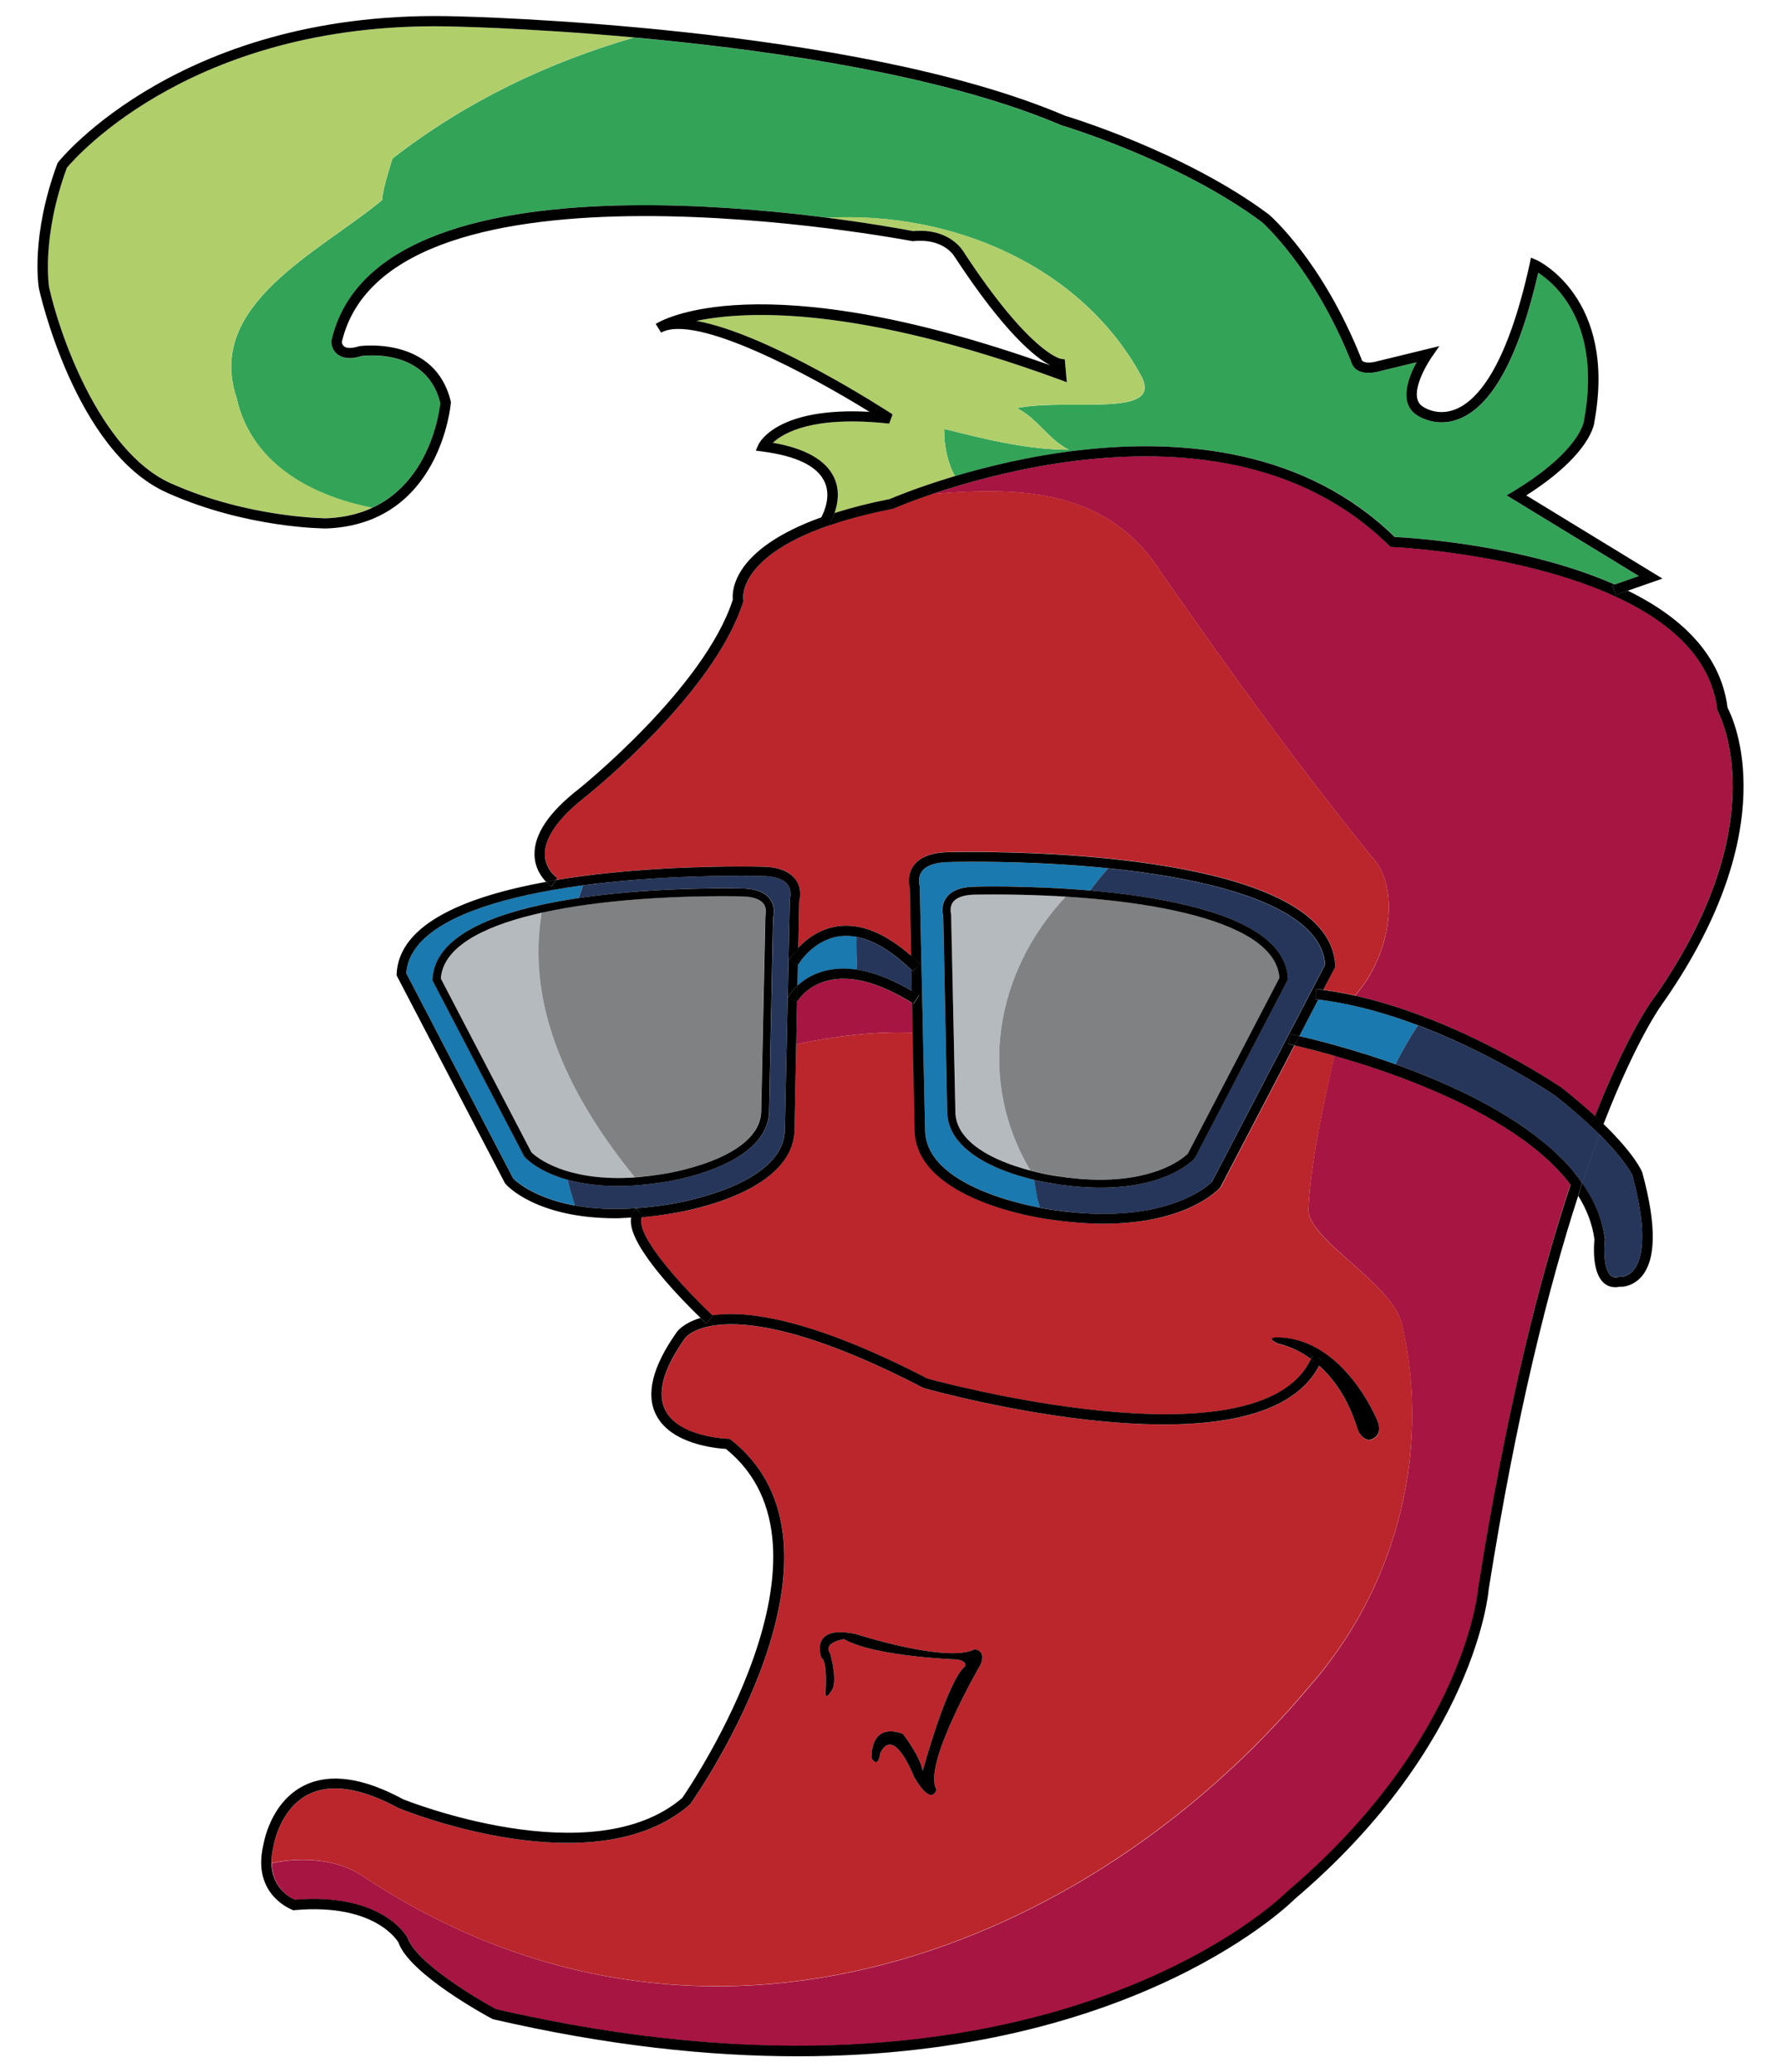 <?xml version="1.0" encoding="utf-8"?>
<!-- Generator: Adobe Illustrator 17.0.0, SVG Export Plug-In . SVG Version: 6.00 Build 0)  -->
<!DOCTYPE svg PUBLIC "-//W3C//DTD SVG 1.1//EN" "http://www.w3.org/Graphics/SVG/1.1/DTD/svg11.dtd">
<svg version="1.1" id="Layer_2" xmlns="http://www.w3.org/2000/svg" xmlns:xlink="http://www.w3.org/1999/xlink" x="0px" y="0px"
	 width="46.417px" height="54px" viewBox="0 0 46.417 54" style="enable-background:new 0 0 46.417 54;" xml:space="preserve">
<path id="color8" style="fill:#A71543;" d="M43.16,25.926c-0.055,0.068-0.714,0.917-1.59,3.156c-0.239-0.217-0.521-0.46-0.854-0.726
	c-0.029-0.02-2.595-1.785-5.4-2.411c0.969-1.101,1.186-2.872,0.408-3.65c-2.17-2.712-3.526-4.611-5.426-7.323
	c-1.362-2.179-3.544-2.306-5.999-2.099c2.343-0.794,8.247-2.276,11.902,1.341l0.036,0.035l0.05,0.002
	c0.081,0.004,8.013,0.37,8.469,4.241l0.017,0.05C44.788,18.57,46.318,21.364,43.16,25.926z M34.775,27.508
	c-0.305,1.361-0.605,2.713-0.677,4.004c0,0.813,2.168,1.898,2.438,2.984c0.814,3.525-0.271,7.05-2.438,9.489
	c-5.697,6.778-15.73,10.848-24.679,4.88c-0.596-0.392-1.481-0.496-2.336-0.314c0.013,0.658,0.488,0.905,0.605,0.958
	c2.271-0.193,2.916,0.945,2.943,0.995c0.215,0.625,1.717,1.54,2.297,1.854c14.285,3.298,20.567-3.005,20.632-3.068
	c4.645-3.951,4.968-7.871,4.969-7.908c0.75-4.752,1.617-8.143,2.401-10.517C39.586,29.085,36.484,27.997,34.775,27.508z
	 M23.79,26.912l-0.018-0.775c-0.86-0.537-1.6-0.734-2.2-0.583c-0.563,0.139-0.791,0.54-0.8,0.555l0,0l-0.022,1.102
	C21.767,26.998,22.797,26.869,23.79,26.912z"/>
<path id="color7" style="fill:#BB262C;" d="M35.314,25.94c-0.275-0.06-0.548-0.111-0.825-0.147l0.313-0.602L34.8,25.157
	c-0.116-2.748-7.292-2.962-9.488-2.962c-0.344,0-0.545,0.005-0.545,0.005c-0.456,0-0.776,0.116-0.948,0.344
	c-0.184,0.245-0.125,0.531-0.104,0.609l0.035,1.755c-0.674-0.594-1.317-0.856-1.914-0.773c-0.481,0.066-0.825,0.34-1.033,0.563
	l0.025-1.217c0.019-0.075,0.073-0.347-0.1-0.576c-0.162-0.215-0.464-0.323-0.896-0.323l0,0c0,0-0.192-0.006-0.516-0.006
	c-0.969,0-2.963,0.044-4.826,0.354l0.035-0.052c-0.002-0.001-0.304-0.207-0.322-0.598c-0.017-0.446,0.35-0.971,1.063-1.522
	c0.135-0.108,3.356-2.693,4.104-5.081l0.01-0.035l-0.004-0.032c-0.002-0.012-0.16-1.083,2.205-1.91l0.008,0.005
	c0-0.001,0.002-0.006,0.006-0.01c0.457-0.159,1.006-0.307,1.667-0.439l0.03-0.009c0.016-0.007,0.39-0.169,1.007-0.377
	c2.455-0.207,4.636-0.08,5.999,2.098c1.901,2.713,3.256,4.612,5.426,7.324C36.502,23.07,36.284,24.842,35.314,25.94z M34.09,43.982
	c-5.695,6.776-15.728,10.847-24.677,4.88c-0.596-0.393-1.48-0.496-2.334-0.315c-0.004-0.119,0.008-0.258,0.043-0.408
	c0.002-0.013,0.155-1.012,0.938-1.39c0.576-0.278,1.353-0.155,2.328,0.368c0.207,0.084,5.115,2.054,7.588-0.089l0.021-0.023
	c0.192-0.269,4.631-6.67,1.055-9.485l-0.035-0.026l-0.047-0.002c-0.012,0-1.262-0.034-1.623-0.731
	c-0.236-0.447-0.06-1.087,0.516-1.9c0.012-0.015,1.061-1.361,6.212,1.311c0.364,0.102,8.768,2.417,10.304-0.584
	c0.365,0.329,0.746,0.839,1.004,1.646c0,0,0.066,0.261,0.304,0.295c0,0,0.408-0.064,0.203-0.528c0,0-0.845-2.082-2.54-2.146
	c0,0-0.441-0.032-0.033,0.166c0,0,0.389,0.055,0.85,0.395c-1.354,2.895-9.927,0.527-9.99,0.512
	c-3.041-1.576-4.716-1.783-5.607-1.648c-0.541-0.508-1.871-1.885-1.859-2.459c0.002-0.052,0.011-0.083,0.027-0.104
	c0.228-0.022,0.463-0.049,0.703-0.086c0.131-0.016,3.196-0.459,3.264-2.161l0.047-2.261c1.018-0.212,2.047-0.338,3.041-0.298
	l0.053,2.572c0.069,1.796,3.308,2.262,3.447,2.281c0.516,0.082,1.014,0.123,1.479,0.123c2.186,0,2.998-0.901,3.033-0.939
	l0.017-0.021l1.919-3.683c0.194,0.044,0.564,0.133,1.038,0.269c-0.306,1.36-0.607,2.711-0.68,4.004c0,0.813,2.171,1.895,2.442,2.982
	C37.349,38.021,36.263,41.547,34.09,43.982z M25.401,42.977c-0.72,0.373-3.091-0.396-3.091-0.396
	c-1.24-0.265-0.903,0.617-0.903,0.617c0.16,0.085,0.114,0.813,0.114,0.813c-0.046,0.372,0.136,0.066,0.136,0.066
	c0.202-0.221-0.021-0.992-0.021-0.992c-0.205-0.285,0.358-0.372,0.358-0.372c0.813,0.461,2.932,0.528,2.932,0.528
	c0.294,0.042,0.227,0.176,0.227,0.176c-0.474,0.397-1.105,2.729-1.105,2.729c-0.068-0.396-0.52-0.969-0.52-0.969
	c-0.881-0.307-0.813,0.641-0.813,0.641c0.182,0.285,0.227-0.133,0.227-0.133c0.358-0.748,0.879,0.615,0.879,0.615
	c0.473,0.815,0.587,0.329,0.587,0.329c-0.385-0.616,1.149-3.255,1.149-3.255C25.714,42.997,25.399,42.974,25.401,42.977z"/>
<path id="color6" style="fill:#B5BABE;" d="M16.544,30.675c-0.15,0.011-0.298,0.021-0.439,0.021l0,0c-1.549,0-2.186-0.6-2.258-0.67
	l-2.359-4.525c0.059-0.832,1.125-1.38,2.637-1.717C13.695,26.292,14.906,28.663,16.544,30.675z M27.777,23.365
	c-0.626-0.039-1.269-0.059-1.901-0.059c-0.277,0-0.436,0.004-0.44,0.004c-0.296,0-0.501,0.067-0.596,0.192
	c-0.109,0.14-0.053,0.323-0.053,0.323l0.114,5.166c0.031,0.86,1.184,1.306,1.948,1.508C25.448,28.14,25.938,25.324,27.777,23.365z"
	/>
<path id="color5" style="fill:#808183;" d="M19.943,23.865l-0.109,5.103c-0.051,1.266-2.553,1.627-2.58,1.629
	c-0.244,0.037-0.482,0.063-0.711,0.078c-1.639-2.013-2.85-4.386-2.422-6.895c1.361-0.302,3.086-0.43,4.75-0.43
	c0.272,0,0.43,0.004,0.434,0.004c0.291,0,0.494,0.065,0.59,0.189C20.002,23.684,19.945,23.865,19.943,23.865z M27.777,23.363
	c-1.839,1.96-2.33,4.775-0.926,7.135c0.371,0.099,0.652,0.14,0.661,0.14c0.409,0.067,0.8,0.101,1.167,0.101
	c1.567,0,2.21-0.607,2.284-0.681l2.386-4.578C33.257,24.163,30.669,23.543,27.777,23.363z"/>
<path id="color4" style="fill:#1A79AF;" d="M36.951,26.716c-0.215,0.331-0.411,0.671-0.578,1.017c-1.117-0.4-2.083-0.638-2.51-0.735
	l0.494-0.952C35.245,26.152,36.134,26.408,36.951,26.716z M13.68,30.15l-0.014-0.021l-2.391-4.586l0.002-0.028
	c0.053-1.236,1.893-1.831,3.807-2.115c0.035-0.11,0.072-0.222,0.113-0.331c-2.537,0.339-4.523,1.05-4.609,2.291l2.789,5.348
	c0.064,0.064,0.539,0.509,1.609,0.703c-0.07-0.223-0.134-0.446-0.193-0.673C14.014,30.524,13.695,30.171,13.68,30.15z
	 M26.961,30.744c-0.798-0.188-2.23-0.672-2.271-1.747l-0.108-5.123c-0.019-0.064-0.065-0.295,0.083-0.492
	c0.139-0.185,0.399-0.279,0.769-0.279c0,0,0.161-0.006,0.442-0.006c0.552,0,1.494,0.018,2.536,0.108
	c0.146-0.2,0.304-0.392,0.47-0.578c-1.147-0.118-2.372-0.171-3.572-0.171c-0.339,0-0.537,0.005-0.539,0.005
	c-0.365,0-0.621,0.081-0.739,0.235c-0.13,0.174-0.061,0.399-0.061,0.402l0.138,6.377c0.053,1.328,2.278,1.858,2.999,1.998
	c-0.022-0.078-0.045-0.151-0.065-0.232C27.014,31.075,26.984,30.909,26.961,30.744z M22.322,24.413
	c-0.152-0.031-0.305-0.035-0.451-0.015c-0.701,0.096-1.07,0.743-1.074,0.751l-0.004-0.001l-0.012,0.538
	c0.155-0.145,0.389-0.303,0.717-0.387c0.258-0.066,0.541-0.071,0.84-0.025C22.32,24.986,22.316,24.7,22.322,24.413z"/>
<path id="color3" style="fill:#33A457;" d="M39.268,12.911l0.187-0.111c1.743-1.059,1.83-1.826,1.83-1.835
	c0.469-2.533-0.754-3.573-1.194-3.857c-0.51,2.228-1.222,3.515-2.113,3.828c-0.615,0.213-1.068-0.129-1.089-0.145
	c-0.429-0.329-0.171-0.978,0.031-1.351l-1.04,0.253c-0.237,0.045-0.411,0.021-0.529-0.068c-0.082-0.059-0.12-0.14-0.134-0.2
	c-0.987-2.46-2.313-3.623-2.326-3.632c-2.156-1.61-5.197-2.517-5.229-2.526c-3.109-1.331-7.717-1.978-11.141-2.289
	c-2.23,0.648-4.353,1.651-6.289,3.15c0,0-0.27,0.813-0.27,1.084c-1.629,1.355-4.611,2.711-3.797,5.152
	c0.359,1.626,1.806,2.527,3.533,2.869c1.525-0.703,1.76-2.523,1.781-2.731C11.115,9.058,9.49,9.271,9.424,9.281
	C9.172,9.361,8.961,9.35,8.813,9.246c-0.17-0.123-0.176-0.318-0.176-0.339l0.004-0.029c0.957-4.188,8.93-3.715,12.93-3.203
	c3.256-0.172,6.63,1.26,8.185,4.147c0.542,1.085-1.899,0.542-3.253,0.813c0.542,0.271,0.814,0.813,1.354,1.084
	c-1.081,0-2.168-0.272-3.251-0.543c0,0.441,0.085,0.879,0.284,1.233c2.708-0.807,8.022-1.777,11.466,1.583
	c0.466,0.023,3.399,0.208,5.73,1.239l0.625-0.219L39.268,12.911z"/>
<path id="color2" style="fill:#B0CE69;" d="M24.604,11.175c0,0.441,0.084,0.879,0.285,1.232c-0.958,0.286-1.592,0.551-1.697,0.596
	c-0.549,0.111-1.029,0.234-1.441,0.366c0.086-0.245,0.143-0.59-0.016-0.929c-0.213-0.452-0.748-0.755-1.592-0.902
	c0.269-0.256,1.048-0.717,3.029-0.499l0.09-0.242c-0.159-0.104-3.234-2.1-5.113-2.435c1.326-0.275,4.223-0.388,9.457,1.525
	l0.196,0.074l-0.053-0.598l-0.107-0.017c-0.008-0.001-0.807-0.149-2.536-2.795c-0.015-0.026-0.363-0.615-1.308-0.531
	c-0.186-0.034-1.029-0.192-2.232-0.347C24.82,5.5,28.195,6.933,29.75,9.82c0.54,1.084-1.897,0.542-3.252,0.813
	c0.541,0.272,0.813,0.814,1.355,1.085C26.774,11.715,25.688,11.446,24.604,11.175z M6.161,10.36C5.349,7.92,8.331,6.564,9.96,5.209
	c0-0.271,0.27-1.084,0.27-1.084c1.935-1.499,4.059-2.503,6.289-3.15c-2.603-0.237-4.523-0.279-4.568-0.28
	C5.115,0.466,1.965,4.104,1.742,4.369C1.072,6.19,1.277,7.46,1.279,7.472c0.244,1.134,1.293,4.273,3.172,5.119l0.055,0.023
	c1.98,0.878,3.975,0.889,3.996,0.889c0.468-0.018,0.861-0.12,1.195-0.275C7.971,12.888,6.524,11.988,6.161,10.36z"/>
<path id="color1" style="fill:#26365B;" d="M41.234,30.829c0.155-0.461,0.305-0.879,0.451-1.267
	c0.694,0.692,0.859,1.064,0.859,1.064c0.451,1.659,0.211,2.262,0.029,2.473c-0.162,0.187-0.353,0.174-0.359,0.17l-0.021-0.004
	l-0.021,0.008c-0.11,0.023-0.163-0.008-0.194-0.037c-0.171-0.151-0.184-0.644-0.151-0.922l0.001-0.016l-0.001-0.018
	C41.756,31.753,41.545,31.271,41.234,30.829z M40.549,28.566c-0.018-0.014-1.585-1.092-3.597-1.849
	c-0.216,0.331-0.414,0.671-0.58,1.017c1.63,0.582,3.581,1.506,4.658,2.822c0.15-0.438,0.292-0.84,0.436-1.207
	C41.216,29.116,40.918,28.854,40.549,28.566z M16.043,31.503c0.426,0,0.883-0.039,1.359-0.116c0.031-0.004,2.992-0.43,3.051-1.923
	l0.131-6.036c0-0.001,0.062-0.214-0.059-0.378c-0.111-0.147-0.349-0.224-0.699-0.224c-0.004,0-0.19-0.005-0.51-0.005
	c-1.396,0-2.83,0.076-4.119,0.25c-0.041,0.109-0.076,0.22-0.113,0.33c1.486-0.221,3.019-0.255,3.789-0.255
	c0.278,0,0.438,0.004,0.438,0.004l0,0c0.365,0,0.621,0.092,0.758,0.275c0.147,0.196,0.1,0.425,0.084,0.487l-0.105,5.063
	c-0.057,1.438-2.649,1.811-2.758,1.828c-0.414,0.066-0.815,0.1-1.184,0.1l0,0c-0.54,0-0.969-0.066-1.313-0.162
	c0.056,0.229,0.121,0.452,0.191,0.674C15.287,31.468,15.639,31.503,16.043,31.503L16.043,31.503z M28.767,31.634
	c1.934-0.001,2.731-0.75,2.82-0.84l2.945-5.654c-0.096-1.435-2.606-2.2-5.652-2.512c-0.166,0.186-0.323,0.379-0.47,0.579
	c2.304,0.198,5.087,0.757,5.151,2.292l0.002,0.027l-2.421,4.641l-0.013,0.021c-0.03,0.03-0.684,0.76-2.456,0.761
	c-0.377,0-0.78-0.036-1.197-0.103c-0.03-0.002-0.235-0.034-0.521-0.103c0.023,0.165,0.054,0.331,0.083,0.496
	c0.02,0.08,0.045,0.151,0.066,0.231c0.134,0.026,0.216,0.038,0.222,0.038C27.835,31.59,28.319,31.632,28.767,31.634z M23.756,25.281
	c-0.506-0.494-0.988-0.782-1.435-0.868c-0.005,0.286-0.001,0.572,0.015,0.857c0.438,0.067,0.916,0.25,1.432,0.552L23.756,25.281z
	 M41.235,30.829c0.155-0.461,0.305-0.879,0.451-1.267c-0.069-0.067-0.143-0.139-0.222-0.213c-0.142,0.365-0.286,0.769-0.434,1.207
	C41.104,30.646,41.172,30.736,41.235,30.829z"/>
<path id="outline" d="M45.024,18.441c0.161,0.307,1.493,3.112-1.646,7.641c-0.017,0.021-0.687,0.889-1.586,3.209
	c-0.068-0.065-0.143-0.137-0.223-0.209c0.878-2.238,1.536-3.089,1.592-3.156c3.159-4.56,1.626-7.354,1.613-7.381l-0.019-0.05
	c-0.456-3.871-8.388-4.237-8.469-4.241l-0.05-0.002l-0.037-0.037c-4.619-4.567-12.827-1-12.911-0.962l-0.029,0.008
	c-0.661,0.131-1.211,0.281-1.668,0.439c0.022-0.034,0.095-0.157,0.156-0.33c0.414-0.133,0.891-0.257,1.442-0.366
	c0.401-0.172,8.501-3.563,13.161,0.989c0.47,0.022,3.399,0.208,5.732,1.238l-0.059,0.021l0.091,0.248l0.314-0.107
	C43.768,16.052,44.845,17.019,45.024,18.441z M38.525,41.376c-0.002,0.041-0.326,3.957-4.971,7.908
	c-0.065,0.063-6.344,6.366-20.629,3.069c-0.582-0.315-2.084-1.227-2.299-1.854c-0.025-0.05-0.67-1.186-2.941-0.995
	c-0.141-0.06-0.786-0.395-0.563-1.367c0-0.012,0.155-1.011,0.936-1.389c0.578-0.279,1.355-0.156,2.328,0.367
	c0.209,0.086,5.115,2.055,7.588-0.087l0.021-0.023c0.192-0.271,4.631-6.671,1.055-9.487l-0.035-0.025l-0.047-0.002
	c-0.012,0-1.26-0.037-1.623-0.732c-0.236-0.447-0.062-1.087,0.516-1.9c0.012-0.015,1.063-1.36,6.212,1.311
	c0.364,0.104,8.768,2.417,10.305-0.584c-0.071-0.067-0.144-0.121-0.212-0.173c-1.355,2.896-9.928,0.527-9.991,0.511
	c-3.04-1.574-4.716-1.781-5.607-1.648c0.006,0.007,0.014,0.015,0.02,0.021l-0.188,0.19c-0.025-0.024-0.078-0.073-0.148-0.143
	c-0.443,0.135-0.597,0.344-0.613,0.367c-0.637,0.9-0.818,1.631-0.533,2.171c0.399,0.759,1.559,0.858,1.813,0.874
	c3.244,2.621-0.91,8.764-1.137,9.094c-2.347,2.014-7.238,0.052-7.275,0.035c-1.039-0.563-1.906-0.686-2.566-0.365
	c-0.906,0.438-1.076,1.539-1.082,1.578c-0.293,1.285,0.752,1.664,0.764,1.67L7.65,49.78l0.029-0.006
	c2.105-0.187,2.687,0.816,2.703,0.838c0.284,0.834,2.344,1.941,2.432,1.988l0.033,0.016c2.986,0.692,5.628,0.967,7.941,0.967
	c8.882,0,12.915-4.056,12.959-4.1c4.724-4.017,5.052-8.041,5.052-8.068c0.724-4.574,1.567-7.893,2.332-10.254
	c-0.06-0.098-0.127-0.195-0.198-0.29C40.147,33.24,39.276,36.633,38.525,41.376z M14.525,22.88
	c-0.004-0.001-0.308-0.207-0.324-0.598c-0.015-0.447,0.352-0.971,1.063-1.523c0.134-0.108,3.357-2.693,4.107-5.082l0.008-0.032
	l-0.006-0.032c-0.002-0.012-0.16-1.083,2.205-1.911l-0.22-0.14c0.001-0.001,0.021-0.034,0.044-0.081
	c-2.315,0.834-2.326,1.925-2.303,2.144c-0.742,2.305-3.977,4.903-4.006,4.927c-0.791,0.613-1.182,1.197-1.162,1.738
	c0.012,0.329,0.176,0.558,0.299,0.687c0.088-0.016,0.172-0.032,0.258-0.047L14.525,22.88z M16.711,31.818
	c0-0.052,0.011-0.083,0.027-0.104c-0.1,0.007-0.191,0.007-0.289,0.013c-0.004,0.026-0.008,0.057-0.008,0.086
	c-0.014,0.696,1.337,2.066,1.816,2.529c0.09-0.023,0.196-0.049,0.313-0.066C18.029,33.769,16.697,32.392,16.711,31.818z
	 M18.589,34.293c-0.007-0.003-0.015-0.013-0.021-0.019c-0.119,0.017-0.22,0.043-0.314,0.066c0.07,0.07,0.123,0.118,0.146,0.143
	L18.589,34.293z M35.379,37.226c0,0,0.068,0.265,0.305,0.297c0,0,0.409-0.065,0.204-0.526c0,0-0.846-2.08-2.538-2.147
	c0,0-0.443-0.031-0.034,0.166c0,0,0.387,0.058,0.85,0.396c0.011-0.026,0.028-0.054,0.039-0.081l0.251,0.098
	c-0.02,0.054-0.053,0.107-0.078,0.156C34.745,35.914,35.126,36.425,35.379,37.226z M34.209,35.331
	c-0.011,0.027-0.028,0.055-0.04,0.081c0.067,0.052,0.141,0.111,0.212,0.175c0.024-0.05,0.058-0.101,0.079-0.154L34.209,35.331z
	 M25.401,42.977c-0.72,0.373-3.091-0.396-3.091-0.396c-1.24-0.265-0.903,0.617-0.903,0.617c0.16,0.085,0.114,0.813,0.114,0.813
	c-0.046,0.372,0.136,0.066,0.136,0.066c0.202-0.221-0.021-0.992-0.021-0.992c-0.205-0.285,0.358-0.372,0.358-0.372
	c0.813,0.461,2.932,0.528,2.932,0.528c0.294,0.042,0.227,0.176,0.227,0.176c-0.474,0.397-1.105,2.729-1.105,2.729
	c-0.068-0.396-0.52-0.969-0.52-0.969c-0.881-0.307-0.813,0.641-0.813,0.641c0.182,0.285,0.227-0.133,0.227-0.133
	c0.358-0.748,0.879,0.615,0.879,0.615c0.473,0.815,0.587,0.329,0.587,0.329c-0.385-0.616,1.149-3.255,1.149-3.255
	C25.714,42.997,25.399,42.974,25.401,42.977z M21.736,12.44c-0.213-0.452-0.748-0.755-1.593-0.902
	c0.269-0.256,1.049-0.717,3.031-0.499l0.089-0.241c-0.159-0.105-3.235-2.101-5.114-2.436c1.328-0.275,4.223-0.388,9.458,1.525
	l0.196,0.074l-0.052-0.596l-0.108-0.017c-0.008-0.001-0.807-0.151-2.536-2.795c-0.015-0.026-0.363-0.616-1.308-0.531
	C22.996,5.867,9.879,3.433,8.638,8.878L8.636,8.905c0,0.022,0.004,0.217,0.176,0.34C8.96,9.348,9.173,9.359,9.423,9.278
	c0.069-0.009,1.694-0.223,2.053,1.222c-0.026,0.253-0.362,2.905-2.975,3.006c-0.019,0-2.014-0.012-3.996-0.889L4.45,12.594
	c-1.879-0.847-2.928-3.985-3.172-5.119c0-0.013-0.205-1.283,0.465-3.104c0.223-0.265,3.375-3.905,10.209-3.676
	c0.102,0.003,10.232,0.225,15.709,2.569c0.032,0.01,3.072,0.916,5.23,2.527c0.012,0.011,1.339,1.175,2.324,3.634
	c0.015,0.06,0.053,0.141,0.135,0.202c0.12,0.087,0.292,0.111,0.528,0.066l1.041-0.253c-0.203,0.373-0.461,1.023-0.032,1.35
	c0.022,0.016,0.474,0.359,1.09,0.145c0.89-0.312,1.601-1.599,2.113-3.827c0.439,0.283,1.662,1.323,1.192,3.856
	c0,0.008-0.086,0.775-1.829,1.834l-0.186,0.111l3.446,2.102l-0.625,0.219c0.117,0.051,0.231,0.105,0.346,0.159l0.894-0.312
	l-3.55-2.168c1.711-1.089,1.775-1.893,1.775-1.914c0.596-3.232-1.478-4.206-1.495-4.214L39.9,6.714l-0.032,0.159
	c-0.614,2.786-1.413,3.609-1.975,3.808c-0.473,0.168-0.819-0.089-0.834-0.101c-0.408-0.309,0.246-1.264,0.254-1.273l0.2-0.288
	L35.82,9.432c-0.189,0.034-0.267,0.004-0.302-0.018c-0.026-0.018-0.032-0.041-0.032-0.041l0,0l-0.01-0.035
	c-1.014-2.532-2.347-3.699-2.411-3.753c-2.206-1.646-5.291-2.565-5.308-2.569c-5.509-2.36-15.696-2.586-15.794-2.588
	C4.758,0.19,1.545,4.185,1.516,4.227L1.495,4.263C0.791,6.165,1.004,7.465,1.016,7.524c0.008,0.043,0.935,4.234,3.324,5.309
	l0.055,0.025c2.039,0.902,4.023,0.913,4.113,0.913c2.972-0.114,3.24-3.239,3.242-3.271l0.002-0.02l-0.004-0.02
	C11.34,8.755,9.404,9.015,9.361,9.021c-0.178,0.058-0.317,0.06-0.387,0.01C8.926,8.997,8.912,8.938,8.908,8.915
	c1.224-5.224,14.724-2.657,14.862-2.633l0.02,0.003l0.019-0.002c0.774-0.079,1.053,0.377,1.068,0.403
	c1.316,2.012,2.121,2.639,2.496,2.834c-7.616-2.711-10.179-1.148-10.284-1.079l0.141,0.226c0.912-0.505,3.903,1.119,5.43,2.064
	c-2.411-0.131-2.871,0.808-2.891,0.85l-0.072,0.161l0.178,0.024c0.881,0.115,1.42,0.378,1.612,0.782
	c0.175,0.371,0.003,0.773-0.085,0.938c0.111-0.041,0.227-0.08,0.348-0.117C21.836,13.123,21.895,12.779,21.736,12.44z
	 M21.588,13.709c0.002-0.001,0.004-0.006,0.007-0.01c-0.003,0.002-0.009,0.003-0.015,0.005L21.588,13.709z M21.58,13.704
	c0.004-0.002,0.01-0.002,0.015-0.005c0.019-0.034,0.093-0.157,0.155-0.33c-0.121,0.037-0.238,0.076-0.346,0.116
	c-0.024,0.046-0.045,0.078-0.045,0.079L21.58,13.704z M42.025,15.249l0.091,0.249l0.315-0.109c-0.114-0.055-0.231-0.109-0.346-0.16
	L42.025,15.249z M16.585,31.488c-0.072,0.061-0.117,0.144-0.135,0.239c-0.134,0.006-0.273,0.019-0.404,0.019l0,0
	c-2.068,0-2.836-0.853-2.867-0.892l-0.018-0.021l-2.826-5.419l0.002-0.031c0.056-1.334,1.867-2.034,3.898-2.404
	c0.075,0.078,0.135,0.117,0.143,0.122l0.113-0.169c1.865-0.31,3.857-0.354,4.824-0.354c0.329,0,0.518,0.006,0.518,0.006l0,0
	c0.429,0,0.732,0.109,0.896,0.324c0.173,0.229,0.12,0.5,0.099,0.577l-0.024,1.217c-0.154,0.168-0.236,0.308-0.242,0.323l0.232,0.125
	l-0.011,0.538c-0.165,0.152-0.241,0.288-0.247,0.298l0.237,0.125l-0.067,3.362c-0.069,1.696-3.133,2.139-3.264,2.157
	c-0.238,0.039-0.473,0.067-0.703,0.088c0.005-0.011,0.015-0.021,0.023-0.03L16.585,31.488z M16.043,31.503
	c0.426,0,0.883-0.039,1.36-0.115c0.031-0.004,2.992-0.43,3.051-1.923l0.131-6.036c0-0.001,0.062-0.214-0.059-0.378
	c-0.111-0.147-0.349-0.224-0.699-0.224c-0.004,0-0.19-0.005-0.51-0.005c-4.145,0-8.6,0.667-8.729,2.539l2.787,5.348
	C13.461,30.796,14.211,31.502,16.043,31.503L16.043,31.503z M14.488,22.933c-0.086,0.014-0.17,0.03-0.258,0.046
	c0.077,0.077,0.137,0.117,0.143,0.121L14.488,22.933z M16.762,31.687l-0.178-0.194c-0.073,0.061-0.117,0.143-0.137,0.237
	c0.1-0.006,0.191-0.006,0.291-0.014C16.746,31.705,16.754,31.693,16.762,31.687z M17.288,30.805c-0.413,0.065-0.813,0.1-1.184,0.1
	l0,0c-1.752-0.001-2.399-0.723-2.426-0.753l-0.016-0.021l-2.391-4.585l0.002-0.028c0.096-2.2,5.838-2.37,7.596-2.37
	c0.278,0,0.436,0.003,0.436,0.003l0,0c0.367,0,0.623,0.093,0.76,0.275c0.147,0.197,0.102,0.425,0.084,0.487l-0.104,5.063
	C19.988,30.415,17.397,30.788,17.288,30.805z M19.838,28.972l0.109-5.104c0,0,0.056-0.183-0.049-0.321
	c-0.094-0.124-0.297-0.189-0.59-0.189c-0.004,0-0.164-0.005-0.434-0.005c-3.506,0-7.276,0.565-7.385,2.147l2.359,4.525
	c0.072,0.072,0.709,0.669,2.258,0.672l0,0c0.357,0,0.744-0.037,1.148-0.1C17.281,30.594,19.787,30.233,19.838,28.972z M23.98,25.124
	c-0.078-0.076-0.154-0.145-0.233-0.213l-0.034-1.754c-0.022-0.078-0.079-0.365,0.104-0.609c0.172-0.228,0.491-0.343,0.948-0.343
	c0,0,0.2-0.005,0.545-0.005c2.198,0,9.373,0.214,9.489,2.964l0.002,0.032l-0.315,0.602c-0.058-0.006-0.114-0.016-0.177-0.023
	l-0.028,0.263c0.023,0.001,0.05,0.006,0.076,0.009l-0.494,0.952c-0.122-0.027-0.203-0.044-0.232-0.049l-0.054,0.259
	c0.006,0,0.064,0.013,0.156,0.034l-1.92,3.683l-0.016,0.021c-0.032,0.04-0.845,0.938-3.033,0.941c-0.462,0-0.961-0.043-1.479-0.123
	c-0.139-0.018-3.377-0.486-3.447-2.281l-0.069-3.35c0.013,0.007,0.023,0.014,0.034,0.021l0.15-0.222
	c-0.065-0.041-0.125-0.074-0.19-0.112l-0.011-0.541c0.009,0.009,0.021,0.017,0.028,0.027L23.98,25.124z M24.11,29.478
	c0.061,1.576,3.187,2.029,3.221,2.033c0.503,0.08,0.988,0.121,1.441,0.121c1.931-0.002,2.73-0.749,2.818-0.84l2.947-5.653
	c-0.137-1.978-4.844-2.684-9.226-2.684c-0.34,0-0.537,0.007-0.54,0.007c-0.365,0-0.621,0.081-0.739,0.235
	c-0.132,0.174-0.062,0.399-0.061,0.402L24.11,29.478z M24.583,23.876c-0.017-0.064-0.063-0.295,0.085-0.492
	c0.137-0.185,0.399-0.279,0.768-0.279c0,0,0.162-0.006,0.441-0.006c1.781,0,7.591,0.173,7.688,2.4l0.001,0.027l-2.42,4.641
	l-0.015,0.022c-0.029,0.03-0.682,0.76-2.456,0.76c-0.375,0-0.778-0.034-1.195-0.102c-0.112-0.016-2.735-0.393-2.792-1.85
	L24.583,23.876z M24.788,23.829l0.112,5.167c0.051,1.275,2.583,1.644,2.609,1.646c0.409,0.065,0.798,0.099,1.165,0.099
	c1.568,0,2.211-0.608,2.284-0.679l2.387-4.58c-0.108-1.602-3.923-2.174-7.47-2.174c-0.274,0-0.435,0.004-0.439,0.004
	c-0.294,0-0.5,0.066-0.597,0.192C24.733,23.643,24.79,23.825,24.788,23.829z M21.576,25.552c0.597-0.151,1.34,0.049,2.199,0.583
	l-0.006-0.312c-0.869-0.508-1.63-0.687-2.268-0.526c-0.33,0.084-0.563,0.242-0.718,0.387l-0.01,0.423l0,0
	C20.782,26.092,21.011,25.691,21.576,25.552z M20.533,25.984l0.239,0.125l0.01-0.424C20.617,25.838,20.541,25.972,20.533,25.984z
	 M23.959,25.935c-0.066-0.04-0.125-0.074-0.191-0.111l0.008,0.313c0.013,0.007,0.023,0.014,0.034,0.021L23.959,25.935z
	 M21.874,24.399c0.568-0.077,1.204,0.218,1.885,0.882l-0.009-0.372c-0.674-0.593-1.317-0.856-1.914-0.773
	c-0.481,0.067-0.825,0.34-1.033,0.563l-0.01,0.447l0.006,0.001C20.799,25.143,21.17,24.496,21.874,24.399z M20.559,25.023
	l0.234,0.125l0.009-0.446C20.649,24.87,20.566,25.008,20.559,25.023z M23.785,25.308l0.195-0.186
	c-0.078-0.075-0.154-0.145-0.233-0.212l0.009,0.371C23.766,25.293,23.777,25.299,23.785,25.308z M42.543,30.627
	c0.452,1.66,0.211,2.262,0.03,2.473c-0.161,0.188-0.352,0.176-0.358,0.17l-0.023-0.002l-0.02,0.008
	c-0.11,0.023-0.163-0.01-0.193-0.038c-0.172-0.151-0.186-0.645-0.153-0.923l0.002-0.015l-0.002-0.019
	c-0.067-0.528-0.278-1.012-0.588-1.453c-0.035,0.107-0.072,0.218-0.108,0.328c0.222,0.358,0.371,0.737,0.425,1.141
	c-0.015,0.145-0.07,0.856,0.243,1.133c0.062,0.056,0.161,0.113,0.303,0.113c0.035,0,0.07-0.005,0.111-0.013
	c0.085,0.007,0.343-0.013,0.562-0.255c0.391-0.442,0.404-1.353,0.025-2.73c-0.008-0.022-0.185-0.457-1.01-1.258
	c-0.032,0.087-0.068,0.182-0.104,0.275C42.379,30.254,42.544,30.626,42.543,30.627z M33.863,26.999l-0.128,0.243
	c0.898,0.206,5.478,1.354,7.194,3.625c0.035-0.108,0.07-0.208,0.104-0.311C39.213,28.335,34.914,27.237,33.863,26.999z
	 M34.488,25.796l-0.129,0.25c3.071,0.373,6.167,2.502,6.189,2.519c0.367,0.289,0.668,0.552,0.917,0.785
	c0.032-0.093,0.067-0.182,0.105-0.271c-0.24-0.218-0.521-0.46-0.854-0.726C40.685,28.333,37.596,26.209,34.488,25.796z
	 M41.463,29.348c0.079,0.073,0.151,0.149,0.222,0.215c0.035-0.091,0.07-0.186,0.104-0.274c-0.068-0.065-0.141-0.138-0.22-0.209
	C41.533,29.169,41.499,29.256,41.463,29.348z M41.03,30.555c-0.032,0.102-0.065,0.204-0.104,0.31
	c0.073,0.095,0.141,0.194,0.199,0.29c0.038-0.108,0.075-0.223,0.109-0.328C41.172,30.736,41.104,30.646,41.03,30.555z
	 M34.283,26.034c0.023,0.001,0.052,0.008,0.077,0.009l0.129-0.249c-0.058-0.008-0.116-0.018-0.177-0.022L34.283,26.034z
	 M33.576,27.204c0.007,0.002,0.066,0.014,0.158,0.035l0.128-0.242c-0.122-0.027-0.203-0.044-0.232-0.05L33.576,27.204z"/>
</svg>
